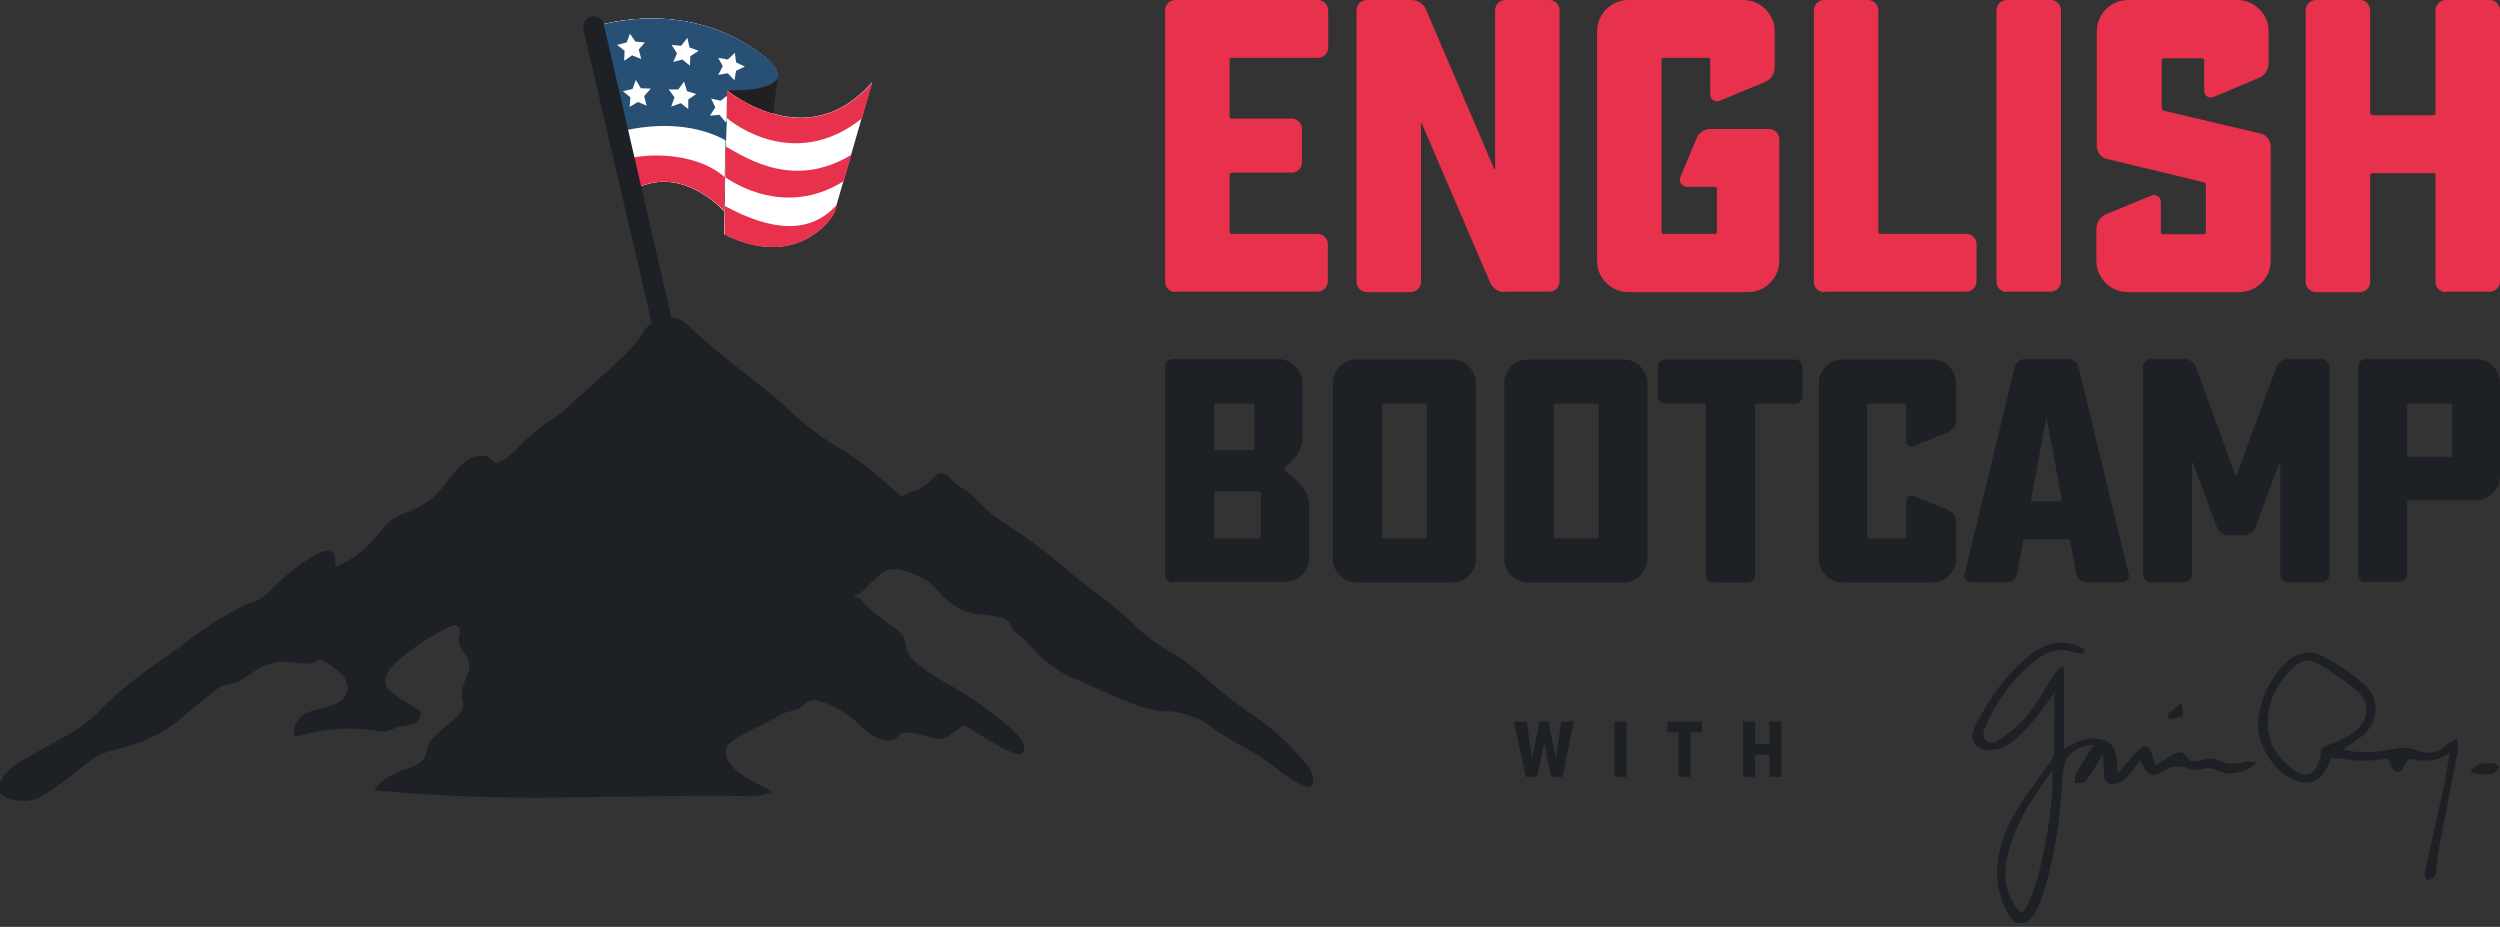 <svg width="383" height="142" viewBox="0 0 383 142" fill="none" xmlns="http://www.w3.org/2000/svg">
<rect x="0" y="0" width="383" height="142" fill="#333333" stroke="none"/>
<g clip-path="url(#clip0)">
<path d="M179.706 89.248C179.005 89.248 178.495 88.738 178.495 88.037V56.226C178.495 55.525 179.005 55.015 179.706 55.015H195.898C197.875 55.015 199.532 56.672 199.532 58.648V67.127C199.532 68.275 198.958 69.613 198.13 70.378L196.791 71.653C196.663 71.781 196.663 71.908 196.791 71.972L198.576 73.566C199.787 74.649 200.552 75.733 200.552 77.327V85.487C200.552 87.463 198.895 89.12 196.918 89.12H179.706V89.248ZM186.272 61.836C186.145 61.836 186.017 61.963 186.017 62.091V68.721C186.017 68.848 186.145 68.976 186.272 68.976H191.946C192.074 68.976 192.201 68.848 192.201 68.721V62.091C192.201 61.963 192.074 61.836 191.946 61.836H186.272ZM186.272 75.287C186.145 75.287 186.017 75.414 186.017 75.542V82.235C186.017 82.363 186.145 82.49 186.272 82.49H192.902C193.03 82.49 193.157 82.363 193.157 82.235V75.542C193.157 75.414 193.03 75.287 192.902 75.287H186.272Z" fill="#1D2126"/>
<path d="M207.819 89.248C205.843 89.248 204.186 87.59 204.186 85.614V58.712C204.186 56.736 205.843 55.079 207.819 55.079H222.481C224.458 55.079 226.115 56.736 226.115 58.712V85.614C226.115 87.59 224.458 89.248 222.481 89.248H207.819ZM211.963 61.836C211.835 61.836 211.708 61.963 211.708 62.091V82.235C211.708 82.363 211.835 82.49 211.963 82.49H218.338C218.465 82.49 218.593 82.363 218.593 82.235V62.091C218.593 61.963 218.465 61.836 218.338 61.836H211.963Z" fill="#1D2126"/>
<path d="M234.084 89.248C232.108 89.248 230.45 87.59 230.45 85.614V58.712C230.45 56.736 232.108 55.079 234.084 55.079H248.746C250.722 55.079 252.38 56.736 252.38 58.712V85.614C252.38 87.59 250.722 89.248 248.746 89.248H234.084ZM238.291 61.836C238.164 61.836 238.036 61.963 238.036 62.091V82.235C238.036 82.363 238.164 82.49 238.291 82.49H244.666C244.794 82.49 244.921 82.363 244.921 82.235V62.091C244.921 61.963 244.794 61.836 244.666 61.836H238.291Z" fill="#1D2126"/>
<path d="M255.185 61.836C254.484 61.836 253.974 61.326 253.974 60.625V56.29C253.974 55.589 254.484 55.079 255.185 55.079H274.947C275.648 55.079 276.158 55.589 276.158 56.29V60.625C276.158 61.326 275.648 61.836 274.947 61.836H269.146C269.018 61.836 268.891 61.963 268.891 62.091V88.037C268.891 88.738 268.381 89.248 267.68 89.248H262.58C261.878 89.248 261.368 88.738 261.368 88.037V62.091C261.368 61.963 261.241 61.836 261.113 61.836H255.185Z" fill="#1D2126"/>
<path d="M282.277 89.248C280.301 89.248 278.644 87.59 278.644 85.614V58.712C278.644 56.736 280.301 55.079 282.277 55.079H296.047C298.023 55.079 299.681 56.736 299.681 58.712V64.45C299.681 65.151 299.234 65.852 298.533 66.171L293.178 68.338C292.668 68.593 292.031 68.211 292.031 67.637V62.091C292.031 61.963 291.903 61.836 291.776 61.836H286.293C286.166 61.836 286.038 61.963 286.038 62.091V82.235C286.038 82.363 286.166 82.49 286.293 82.49H291.776C291.903 82.49 292.031 82.363 292.031 82.235V76.689C292.031 76.116 292.604 75.733 293.178 75.988L298.533 78.156C299.234 78.474 299.681 79.112 299.681 79.877V85.614C299.681 87.59 298.023 89.248 296.047 89.248H282.277Z" fill="#1D2126"/>
<path d="M316.892 55.015C317.594 55.015 318.231 55.525 318.422 56.162L326.136 88.037C326.263 88.61 325.817 89.184 325.18 89.184H319.57C318.869 89.184 318.231 88.674 318.104 87.973L317.147 82.873C317.084 82.745 317.02 82.618 316.829 82.618H310.263C310.135 82.618 310.008 82.745 309.944 82.873L308.988 87.973C308.86 88.674 308.223 89.184 307.521 89.184H301.912C301.274 89.184 300.828 88.61 300.955 88.037L308.669 56.162C308.86 55.461 309.498 55.015 310.199 55.015H316.892ZM313.578 64.195C313.578 64.131 313.45 64.131 313.45 64.195L311.155 76.562C311.091 76.689 311.283 76.817 311.346 76.817H315.681C315.809 76.817 315.936 76.689 315.873 76.562L313.578 64.195Z" fill="#1D2126"/>
<path d="M341.308 81.98C340.607 81.98 339.906 81.47 339.651 80.833L335.954 70.888C335.89 70.824 335.826 70.824 335.826 70.888V87.973C335.826 88.674 335.316 89.184 334.615 89.184H329.515C328.814 89.184 328.304 88.674 328.304 87.973V56.226C328.304 55.525 328.814 55.015 329.515 55.015H334.742C335.444 55.015 336.145 55.525 336.4 56.162L342.456 72.801C342.52 72.928 342.583 72.928 342.647 72.801L348.767 56.162C349.022 55.525 349.723 55.015 350.424 55.015H355.652C356.353 55.015 356.863 55.525 356.863 56.226V87.973C356.863 88.674 356.353 89.184 355.652 89.184H350.552C349.851 89.184 349.341 88.674 349.341 87.973V70.888C349.341 70.824 349.277 70.824 349.213 70.888L345.516 80.833C345.261 81.47 344.56 81.98 343.858 81.98H341.308Z" fill="#1D2126"/>
<path d="M362.473 89.248C361.772 89.248 361.262 88.738 361.262 88.037V56.226C361.262 55.525 361.772 55.015 362.473 55.015H379.366C381.342 55.015 383 56.672 383 58.648V72.992C383 74.968 381.342 76.626 379.366 76.626H369.039C368.912 76.626 368.784 76.753 368.784 76.88V87.909C368.784 88.61 368.274 89.12 367.573 89.12H362.473V89.248ZM369.039 61.836C368.912 61.836 368.784 61.963 368.784 62.091V69.741C368.784 69.868 368.912 69.996 369.039 69.996H375.414C375.541 69.996 375.669 69.868 375.669 69.741V62.091C375.669 61.963 375.541 61.836 375.414 61.836H369.039Z" fill="#1D2126"/>
<path d="M180.089 44.751C179.196 44.751 178.495 44.05 178.495 43.158V1.594C178.495 0.701 179.196 0 180.089 0H201.891C202.783 0 203.484 0.701 203.484 1.594V7.267C203.484 8.16 202.783 8.861 201.891 8.861H188.695C188.504 8.861 188.376 8.989 188.376 9.18V17.849C188.376 18.041 188.504 18.168 188.695 18.168H197.875C198.767 18.168 199.468 18.869 199.468 19.762V24.862C199.468 25.754 198.767 26.456 197.875 26.456H188.695C188.504 26.456 188.376 26.583 188.376 26.774V35.508C188.376 35.699 188.504 35.827 188.695 35.827H201.827C202.719 35.827 203.421 36.528 203.421 37.42V43.094C203.421 43.986 202.719 44.688 201.827 44.688H180.089V44.751Z" fill="#E7314D"/>
<path d="M230.514 44.751C229.558 44.751 228.665 44.178 228.283 43.285L217.828 18.933C217.764 18.806 217.7 18.869 217.7 18.933V43.158C217.7 44.05 216.999 44.751 216.107 44.751H209.413C208.521 44.751 207.819 44.05 207.819 43.158V1.594C207.819 0.701 208.521 0 209.413 0H216.234C217.19 0 218.083 0.574 218.465 1.466L228.92 25.882C228.984 26.009 229.048 25.946 229.048 25.882V1.594C229.048 0.701 229.749 0 230.641 0H237.335C238.227 0 238.929 0.701 238.929 1.594V43.094C238.929 43.986 238.227 44.688 237.335 44.688H230.514V44.751Z" fill="#E7314D"/>
<path d="M249.447 44.751C246.833 44.751 244.666 42.584 244.666 39.97V4.781C244.666 2.167 246.833 0 249.447 0H267.105C269.719 0 271.887 2.167 271.887 4.781V10.327C271.887 11.284 271.313 12.176 270.42 12.558L263.472 15.427C262.771 15.746 262.006 15.236 262.006 14.471V9.18C262.006 8.989 261.878 8.861 261.687 8.861H254.866C254.675 8.861 254.547 8.989 254.547 9.18V35.508C254.547 35.699 254.675 35.827 254.866 35.827H262.707C262.898 35.827 263.026 35.699 263.026 35.508V28.942C263.026 28.75 262.898 28.623 262.707 28.623H258.436C257.671 28.623 257.161 27.858 257.416 27.157L259.902 21.228C260.221 20.336 261.113 19.762 262.069 19.762H270.994C271.887 19.762 272.588 20.463 272.588 21.356V39.97C272.588 42.584 270.42 44.751 267.807 44.751H249.447Z" fill="#E7314D"/>
<path d="M279.474 44.751C278.581 44.751 277.88 44.05 277.88 43.158V1.594C277.88 0.701 278.581 0 279.474 0H286.167C287.06 0 287.761 0.701 287.761 1.594V35.508C287.761 35.699 287.888 35.827 288.08 35.827H301.212C302.104 35.827 302.805 36.528 302.805 37.42V43.094C302.805 43.986 302.104 44.688 301.212 44.688H279.474V44.751Z" fill="#E7314D"/>
<path d="M307.458 44.751C306.565 44.751 305.864 44.05 305.864 43.158V1.594C305.864 0.701 306.565 0 307.458 0H314.152C315.044 0 315.745 0.701 315.745 1.594V43.094C315.745 43.986 315.044 44.688 314.152 44.688H307.458V44.751Z" fill="#E7314D"/>
<path d="M322.758 24.352C321.865 24.161 321.228 23.268 321.228 22.376V4.781C321.228 2.167 323.395 0 326.009 0H342.775C345.388 0 347.556 2.167 347.556 4.781V9.69C347.556 10.646 346.982 11.538 346.09 11.921L339.141 14.853C338.44 15.172 337.675 14.662 337.675 13.897V9.244C337.675 9.052 337.547 8.925 337.356 8.925H331.491C331.3 8.925 331.173 9.052 331.173 9.244V16.575C331.173 16.766 331.3 16.893 331.491 16.957L346.345 20.463C347.237 20.654 347.875 21.547 347.875 22.439V39.97C347.875 42.584 345.707 44.751 343.094 44.751H325.945C323.332 44.751 321.164 42.584 321.164 39.97V35.062C321.164 34.105 321.738 33.213 322.63 32.83L329.579 29.962C330.28 29.643 331.045 30.153 331.045 30.918V35.572C331.045 35.763 331.173 35.89 331.364 35.89H337.611C337.802 35.89 337.93 35.763 337.93 35.572V28.304C337.93 28.113 337.802 27.985 337.611 27.922L322.758 24.352Z" fill="#E7314D"/>
<path d="M374.713 44.751C373.82 44.751 373.119 44.05 373.119 43.158V26.838C373.119 26.647 372.991 26.519 372.8 26.519H363.429C363.238 26.519 363.11 26.647 363.11 26.838V43.158C363.11 44.05 362.409 44.751 361.517 44.751H354.823C353.931 44.751 353.229 44.05 353.229 43.158V1.594C353.229 0.701 353.931 0 354.823 0H361.517C362.409 0 363.11 0.701 363.11 1.594V17.34C363.11 17.531 363.238 17.658 363.429 17.658H372.8C372.991 17.658 373.119 17.531 373.119 17.34V1.594C373.119 0.701 373.82 0 374.713 0H381.406C382.299 0 383 0.701 383 1.594V43.094C383 43.986 382.299 44.688 381.406 44.688H374.713V44.751Z" fill="#E7314D"/>
<path d="M231.916 110.54H233.892L234.721 116.213L235.868 110.54H237.207L238.355 116.213L239.183 110.54H241.096L239.375 119.018H237.653L236.57 113.855L235.486 119.018H233.765L231.916 110.54Z" fill="#1D2126"/>
<path d="M247.344 110.54H249.192V119.018H247.344V110.54Z" fill="#1D2126"/>
<path d="M257.162 112.197H255.44V110.54H260.732V112.197H259.01V119.018H257.162V112.197Z" fill="#1D2126"/>
<path d="M267.042 110.54H268.891V113.982H271.058V110.54H272.907V119.018H271.058V115.64H268.891V119.018H267.042V110.54Z" fill="#1D2126"/>
<path d="M322.057 115.703C321.547 116.596 321.037 117.488 320.463 118.317C320.144 118.827 319.762 119.464 319.316 119.847C318.933 120.102 318.359 119.974 317.849 119.974C317.913 119.528 317.786 119.018 317.977 118.636C318.869 117.106 319.826 115.576 320.782 114.046C317.339 114.492 316.064 115.958 315.937 119.273C315.682 125.584 314.726 131.832 312.686 137.824C312.431 138.589 312.048 139.418 311.602 140.119C310.518 141.84 308.797 141.968 307.777 140.246C306.948 138.78 306.247 137.059 306.056 135.401C305.482 130.875 307.203 126.859 309.562 123.162C310.901 121.058 312.495 119.018 313.961 116.978C314.28 116.532 314.662 115.958 314.662 115.385C314.726 112.388 314.726 109.456 314.726 106.141C313.515 107.798 312.495 109.265 311.347 110.603C310.327 111.815 309.18 112.962 307.905 113.918C307.203 114.492 306.183 114.811 305.291 114.875C303.124 115.13 301.211 113.855 302.677 111.05C304.781 106.906 307.395 103.209 311.092 100.276C313.26 98.619 315.682 97.918 318.359 98.937C318.742 99.065 319.061 99.447 319.379 99.702C319.316 99.83 319.252 99.957 319.252 100.085C318.806 100.085 318.296 100.149 317.849 100.021C315.427 99.001 313.451 99.894 311.602 101.36C308.16 104.165 305.61 107.735 303.952 111.878C303.761 112.261 303.889 113.09 304.144 113.345C304.59 113.663 305.482 113.918 305.801 113.663C307.458 112.516 309.18 111.305 310.455 109.775C312.112 107.735 313.323 105.376 314.789 103.209C315.044 102.826 315.427 102.444 315.809 102.125C315.937 102.189 316.064 102.252 316.192 102.252C316.192 106.332 316.192 110.476 316.192 114.683C318.041 113.727 319.698 112.707 321.929 113.281C324.734 113.982 324.097 116.341 324.479 118.444C325.499 117.297 326.264 116.341 327.093 115.448C328.623 113.791 329.197 113.918 329.834 116.022C329.962 116.341 330.025 116.659 330.153 117.233C331.045 116.723 331.874 116.277 332.639 115.767C333.595 115.066 334.36 115.002 335.061 116.022C335.635 116.851 336.273 116.723 337.165 116.468C337.866 116.213 338.823 116.086 339.46 116.341C340.926 117.042 342.393 117.169 343.922 116.723C344.432 116.596 345.07 116.723 345.771 116.723C344.56 118.253 341.564 119.018 339.906 118.126C338.886 117.552 338.058 117.616 336.91 117.934C336.145 118.126 335.189 117.616 334.296 117.488C333.723 117.424 333.149 117.424 332.575 117.488C332.448 117.488 332.32 117.616 332.193 117.743C329.707 119.273 329.133 119.082 327.858 116.468C327.093 117.424 326.455 118.508 325.627 119.273C325.117 119.783 324.224 120.102 323.459 120.102C322.376 120.038 322.312 119.082 322.312 118.126C322.312 117.424 322.248 116.659 322.184 115.958C322.248 115.767 322.184 115.703 322.057 115.703ZM309.69 139.928C312.495 137.441 314.981 121.759 314.343 118.126C311.028 122.716 307.968 127.242 307.267 132.852C307.012 135.529 307.777 137.951 309.69 139.928ZM375.287 115.448C373.247 116.596 371.398 116.787 369.422 116.277C369.167 116.213 368.593 116.596 368.529 116.914C368.211 117.743 367.828 118.572 366.872 118.126C366.426 117.934 366.234 117.042 365.788 116.213C364.768 116.341 363.238 116.596 361.772 116.532C360.306 116.532 358.84 116.213 357.182 116.086C356.991 116.596 356.736 117.106 356.481 117.616C355.525 119.656 353.803 120.357 351.7 119.592C348.257 118.317 345.58 113.727 345.962 110.476C346.345 107.033 347.62 104.165 349.979 101.742C351.764 99.957 353.867 99.384 356.098 100.659C358.266 101.87 360.37 103.209 362.218 104.866C364.832 107.225 364.386 111.05 361.453 113.09C360.688 113.6 359.923 114.173 358.967 114.811C361.963 115.64 364.704 115.066 367.446 114.62C368.338 114.492 369.422 114.62 370.251 114.938C372.035 115.64 373.438 115.448 374.904 114.046C375.287 113.663 375.86 113.472 376.37 113.153C376.434 113.727 376.625 114.365 376.562 114.875C375.605 119.911 374.585 125.011 373.629 130.047C373.438 131.067 373.374 132.087 373.247 133.17C373.183 133.489 373.31 133.872 373.119 134.063C372.8 134.445 372.291 134.7 371.908 135.019C371.717 134.573 371.398 134.127 371.462 133.744C372.163 130.365 372.992 126.987 373.693 123.608C374.33 121.058 374.777 118.381 375.287 115.448ZM347.429 110.221C347.301 114.11 349.086 116.277 351.509 117.998C353.357 119.273 354.696 118.636 355.333 116.468C355.397 116.213 355.525 115.894 355.525 115.576C355.525 114.62 356.035 114.428 356.8 114.11C358.202 113.536 359.668 112.898 360.88 111.942C363.047 110.221 363.111 107.48 361.007 105.759C359.222 104.229 357.246 102.954 355.27 101.742C353.74 100.85 352.465 101.105 351.19 102.38C348.767 104.739 347.492 107.543 347.429 110.221ZM378.857 118.508C379.813 118.572 380.833 118.699 381.789 118.572C382.172 118.508 382.49 117.934 382.873 117.552C382.618 117.297 382.363 116.914 382.108 116.914C381.343 116.914 380.514 116.914 379.813 117.106C379.303 117.233 378.92 117.743 378.474 118.062C378.602 118.253 378.729 118.381 378.857 118.508ZM332.32 110.157C333.022 110.03 333.786 109.966 334.36 109.647C334.551 109.52 334.296 108.691 334.233 107.671C333.277 108.5 332.639 108.946 332.065 109.456C332.129 109.711 332.193 109.966 332.32 110.157Z" fill="#1D2126"/>
<path d="M96.833 29.197L90.904 4.144C90.904 4.144 103.208 -0.255 114.746 7.012C126.285 14.28 111.304 13.833 111.304 13.833L110.858 32.32C110.921 32.32 104.355 24.862 96.833 29.197Z" fill="white"/>
<path d="M96.833 29.197L90.904 4.144C90.904 4.144 103.208 -0.255 114.746 7.012C126.285 14.28 111.304 13.833 111.304 13.833L110.858 32.32C110.921 32.32 104.355 24.862 96.833 29.197Z" fill="white"/>
<path d="M110.922 35.89L111.368 13.77C111.368 13.77 123.672 24.097 133.616 12.559L127.815 32.575C127.879 32.639 122.779 41.691 110.922 35.89Z" fill="white"/>
<path d="M118.444 17.403L119.145 11.666C118.635 13.961 111.368 13.77 111.368 13.77C111.368 13.77 114.301 16.256 118.444 17.403Z" fill="#231F20"/>
<path d="M114.811 7.012C103.208 -0.255 90.969 4.144 90.969 4.144L92.18 9.18L94.794 20.208C101.296 18.551 107.225 19.252 111.241 21.547L111.432 13.833C114.619 13.897 115.894 13.578 116.213 13.515C119.273 12.877 121.568 11.22 114.811 7.012Z" fill="#275074"/>
<path d="M110.921 32.32L111.049 27.157C106.267 22.949 98.044 23.587 95.749 24.479L96.833 29.197C104.355 24.862 110.921 32.32 110.921 32.32Z" fill="#E7314D"/>
<path d="M132.089 18.105L133.619 12.622C123.674 24.097 111.37 13.834 111.37 13.834L111.307 18.041C114.175 20.463 122.973 25.436 132.089 18.105Z" fill="#E7314D"/>
<path d="M129.284 27.731L130.431 23.715C121.697 29.006 114.558 24.352 111.179 22.439L111.115 27.157C114.366 29.388 121.634 32.575 129.284 27.731Z" fill="#E7314D"/>
<path d="M127.879 32.639L128.261 31.3C124.118 36.018 118.125 35.38 111.049 31.555L110.985 35.954C122.779 41.691 127.879 32.639 127.879 32.639Z" fill="#E7314D"/>
<path d="M96.515 5.164L97.344 6.375L98.81 6.502L97.854 7.586L98.237 9.052L96.834 8.479L95.623 9.307L95.686 7.777L94.539 6.885L96.005 6.502L96.515 5.164Z" fill="white"/>
<path d="M97.408 12.24L98.173 13.515L99.703 13.578L98.683 14.726L99.065 16.192L97.727 15.618L96.452 16.383L96.579 14.917L95.432 13.961L96.898 13.642L97.408 12.24Z" fill="white"/>
<path d="M104.803 12.495L105.249 13.961L106.652 14.407L105.441 15.236V16.702L104.293 15.81L102.827 16.32L103.337 14.917L102.444 13.706H103.911L104.803 12.495Z" fill="white"/>
<path d="M105.313 5.801L105.632 7.267L107.034 7.777L105.759 8.606L105.696 10.072L104.548 9.116L103.146 9.499L103.719 8.16L102.891 6.885L104.357 7.012L105.313 5.801Z" fill="white"/>
<path d="M112.58 8.096L112.771 9.562L114.11 10.2L112.771 10.837L112.516 12.303L111.496 11.22L110.03 11.475L110.731 10.136L110.03 8.861L111.496 9.116L112.58 8.096Z" fill="white"/>
<path d="M110.413 15.427L108.947 15.108L109.585 16.447L108.756 17.722L110.222 17.595L111.178 18.742L111.306 18.423L111.37 14.662L110.413 15.427Z" fill="white"/>
<path d="M101.679 52.082C100.978 52.082 100.277 51.572 100.149 50.871L89.376 4.462C89.185 3.634 89.695 2.741 90.587 2.55C91.416 2.359 92.308 2.869 92.5 3.761L103.209 50.17C103.401 50.999 102.891 51.891 101.998 52.082C101.871 52.082 101.743 52.082 101.679 52.082Z" fill="#1D2126"/>
<path d="M82.236 122.206C73.949 122.206 65.661 121.887 57.31 121.058C58.394 119.337 60.37 118.508 62.219 117.807C63.366 117.361 64.641 116.978 65.151 115.831C65.406 115.321 65.406 114.683 65.598 114.11C65.916 113.217 68.02 111.496 68.785 110.858C69.805 110.093 70.952 109.137 70.952 107.862C70.952 107.352 70.761 106.906 70.761 106.396C70.634 104.675 72.227 103.145 71.845 101.424C71.526 100.212 70.251 99.32 70.251 98.045C70.251 97.599 70.442 97.153 70.442 96.77C70.442 96.324 70.251 95.814 69.805 95.75C69.614 95.75 69.422 95.814 69.231 95.878C66.108 97.28 63.239 99.192 60.689 101.487C59.733 102.38 58.713 103.591 59.095 104.866C59.35 105.695 60.179 106.269 60.88 106.715C61.773 107.289 62.665 107.862 63.621 108.372C63.876 108.563 64.131 108.691 64.323 108.946C64.769 109.647 64.068 110.603 63.303 110.922C62.474 111.241 61.581 111.177 60.816 111.432C60.306 111.623 59.924 111.878 59.414 112.006C58.84 112.133 58.267 112.006 57.693 111.942C53.549 111.305 49.278 111.623 45.262 112.898C44.497 111.56 45.644 109.838 47.047 109.201C48.449 108.563 50.043 108.5 51.446 107.799C53.932 106.587 53.677 104.292 51.828 102.826C51.191 102.316 50.553 101.806 49.852 101.36C49.469 101.105 49.023 100.977 48.577 101.232C47.812 101.806 47.047 101.679 46.218 101.615C45.581 101.551 44.943 101.487 44.306 101.424C42.584 101.232 40.927 101.615 39.397 102.571C38.951 102.826 38.568 103.145 38.122 103.4C37.038 104.165 35.891 104.802 34.488 104.93C34.106 104.994 33.787 105.185 33.468 105.376C31.556 106.906 29.58 108.436 27.731 110.03C25.5 112.006 22.95 113.281 20.145 114.173C19.253 114.428 18.296 114.683 17.404 114.938C15.938 115.257 14.663 115.895 13.515 116.787C12.687 117.425 11.921 117.998 11.156 118.636C9.818 119.719 8.415 120.676 7.013 121.632C5.228 122.843 3.379 122.971 1.403 122.333C-0.127 121.823 -0.509 121.122 0.128 119.592C0.256 119.273 0.511 118.954 0.766 118.636C1.531 117.743 2.487 116.978 3.57 116.405C5.865 115.13 8.16 113.791 10.519 112.516C12.177 111.56 13.706 110.476 15.045 109.073C18.233 105.695 21.93 103.017 25.755 100.404C26.584 99.83 27.412 99.256 28.177 98.619C31.62 95.941 35.253 93.519 39.333 91.989C39.971 91.734 40.417 91.415 40.863 90.969C41.692 90.14 42.584 89.311 43.477 88.483C44.816 87.272 46.346 86.188 47.876 85.232C48.513 84.849 49.214 84.467 49.979 84.403C50.808 84.339 51.318 84.722 51.382 85.55C51.446 85.933 51.254 86.315 51.446 86.698C51.573 86.698 51.7 86.762 51.828 86.698C53.549 85.805 55.27 84.785 56.609 83.319C57.31 82.554 58.075 81.725 58.713 80.897C59.478 79.941 60.434 79.239 61.581 78.793C62.028 78.602 62.538 78.41 62.984 78.219C64.96 77.391 66.618 76.243 67.892 74.522C68.466 73.693 69.168 72.928 69.805 72.163C70.188 71.717 70.634 71.207 71.144 70.825C71.845 70.251 72.61 69.868 73.502 69.805C74.395 69.741 75.096 70.059 75.67 70.761C75.925 71.016 76.244 71.016 76.499 70.825C77.582 70.314 78.475 69.486 79.303 68.657C81.025 66.872 82.873 65.215 84.977 63.94C85.615 63.557 86.188 63.047 86.762 62.537C89.248 60.306 91.734 58.075 94.221 55.78C95.878 54.25 97.535 52.656 98.683 50.68C99.512 49.341 100.978 48.959 102.444 48.704C103.719 48.513 104.612 49.086 105.504 49.915C105.568 49.979 105.695 50.106 105.759 50.17C108.373 52.656 111.178 54.887 114.046 57.119C116.405 59.031 118.827 60.816 120.995 62.92C123.29 65.087 125.904 67.063 128.708 68.721C131.067 70.123 133.298 71.844 135.402 73.693C136.294 74.458 137.187 75.223 138.207 76.116C138.717 75.606 139.354 75.414 139.992 75.223C140.884 74.968 141.713 74.394 142.414 73.757C142.733 73.438 143.052 73.119 143.371 72.864C143.753 72.482 144.136 72.418 144.582 72.609C145.028 72.801 145.411 72.928 145.665 73.311C146.175 74.076 146.94 74.458 147.705 74.968C148.47 75.414 149.108 75.988 149.745 76.689C151.212 78.347 152.997 79.622 154.909 80.833C157.331 82.427 159.69 84.084 161.921 85.997C164.28 88.037 166.702 89.949 169.189 91.798C170.655 92.881 172.057 94.093 173.396 95.368C175.053 97.025 176.902 98.491 178.942 99.639C180.918 100.786 182.703 102.125 184.424 103.655C186.847 105.759 189.333 107.799 192.011 109.583C194.433 111.241 196.6 113.153 198.577 115.257C199.214 115.958 199.788 116.66 200.425 117.425C200.872 117.998 201.063 118.636 201.19 119.337C201.382 120.293 200.744 120.803 199.852 120.421C199.214 120.166 198.577 119.847 198.003 119.464C196.983 118.827 196.027 118.062 195.07 117.361C193.668 116.277 192.202 115.321 190.608 114.492C188.759 113.536 186.974 112.388 185.317 111.177C184.361 110.412 183.277 109.966 182.13 109.583C180.918 109.201 179.643 108.946 178.432 108.946C176.775 108.882 175.245 108.436 173.651 107.862C170.591 106.715 167.659 105.249 164.599 103.974C162.559 103.081 160.71 101.87 159.116 100.276C157.905 99.065 156.821 97.726 155.419 96.77C155.164 96.579 155.036 96.26 154.909 96.005C154.59 95.049 153.825 94.666 152.933 94.475C152.104 94.348 151.339 94.22 150.51 94.156C147.769 94.029 145.538 92.69 143.817 90.65C142.223 88.738 140.183 87.845 137.888 87.272C136.741 87.016 135.657 87.272 134.701 88.1C134.063 88.674 133.426 89.311 132.788 89.949C131.96 90.841 131.96 90.841 130.876 91.288C131.067 91.734 131.577 91.479 131.832 91.734C132.087 91.989 132.278 92.371 132.533 92.626C133.107 93.136 133.617 93.646 134.255 94.156C135.275 94.921 136.294 95.686 137.314 96.388C138.079 96.961 138.653 97.599 138.717 98.555C138.844 100.149 139.801 101.169 141.012 102.061C142.542 103.209 144.136 104.229 145.793 105.121C148.725 106.779 151.403 108.691 154.017 110.858C154.654 111.368 155.228 111.942 155.801 112.516C156.311 113.026 156.63 113.6 156.885 114.301C157.14 115.066 156.503 115.767 155.738 115.512C155.036 115.257 154.335 115.002 153.634 114.62C151.913 113.663 150.255 112.643 148.598 111.623C147.578 111.05 147.578 111.05 146.749 111.751C146.239 112.133 145.729 112.516 145.219 112.835C144.454 113.281 143.753 113.345 142.861 113.026C141.777 112.643 140.693 112.452 139.546 112.261C138.781 112.133 138.079 112.133 137.506 112.835C136.932 113.536 136.103 113.536 135.211 113.345C134.51 113.153 133.872 112.835 133.362 112.452C132.597 111.878 131.896 111.305 131.195 110.603C129.665 109.137 127.816 108.181 125.84 107.48C125.266 107.289 124.756 107.225 124.182 107.352C123.29 107.544 122.844 108.436 121.951 108.755C121.122 109.073 120.23 109.01 119.465 109.583C118.062 110.603 111.624 113.026 111.241 114.683C110.54 117.871 116.214 120.038 118.317 121.313C116.915 122.014 115.194 122.014 113.6 121.951C103.209 121.823 92.754 122.142 82.236 122.206Z" fill="#1D2126"/>
</g>
<defs>
<clipPath id="clip0">
<rect width="383" height="141.394" fill="white"/>
</clipPath>
</defs>
</svg>
